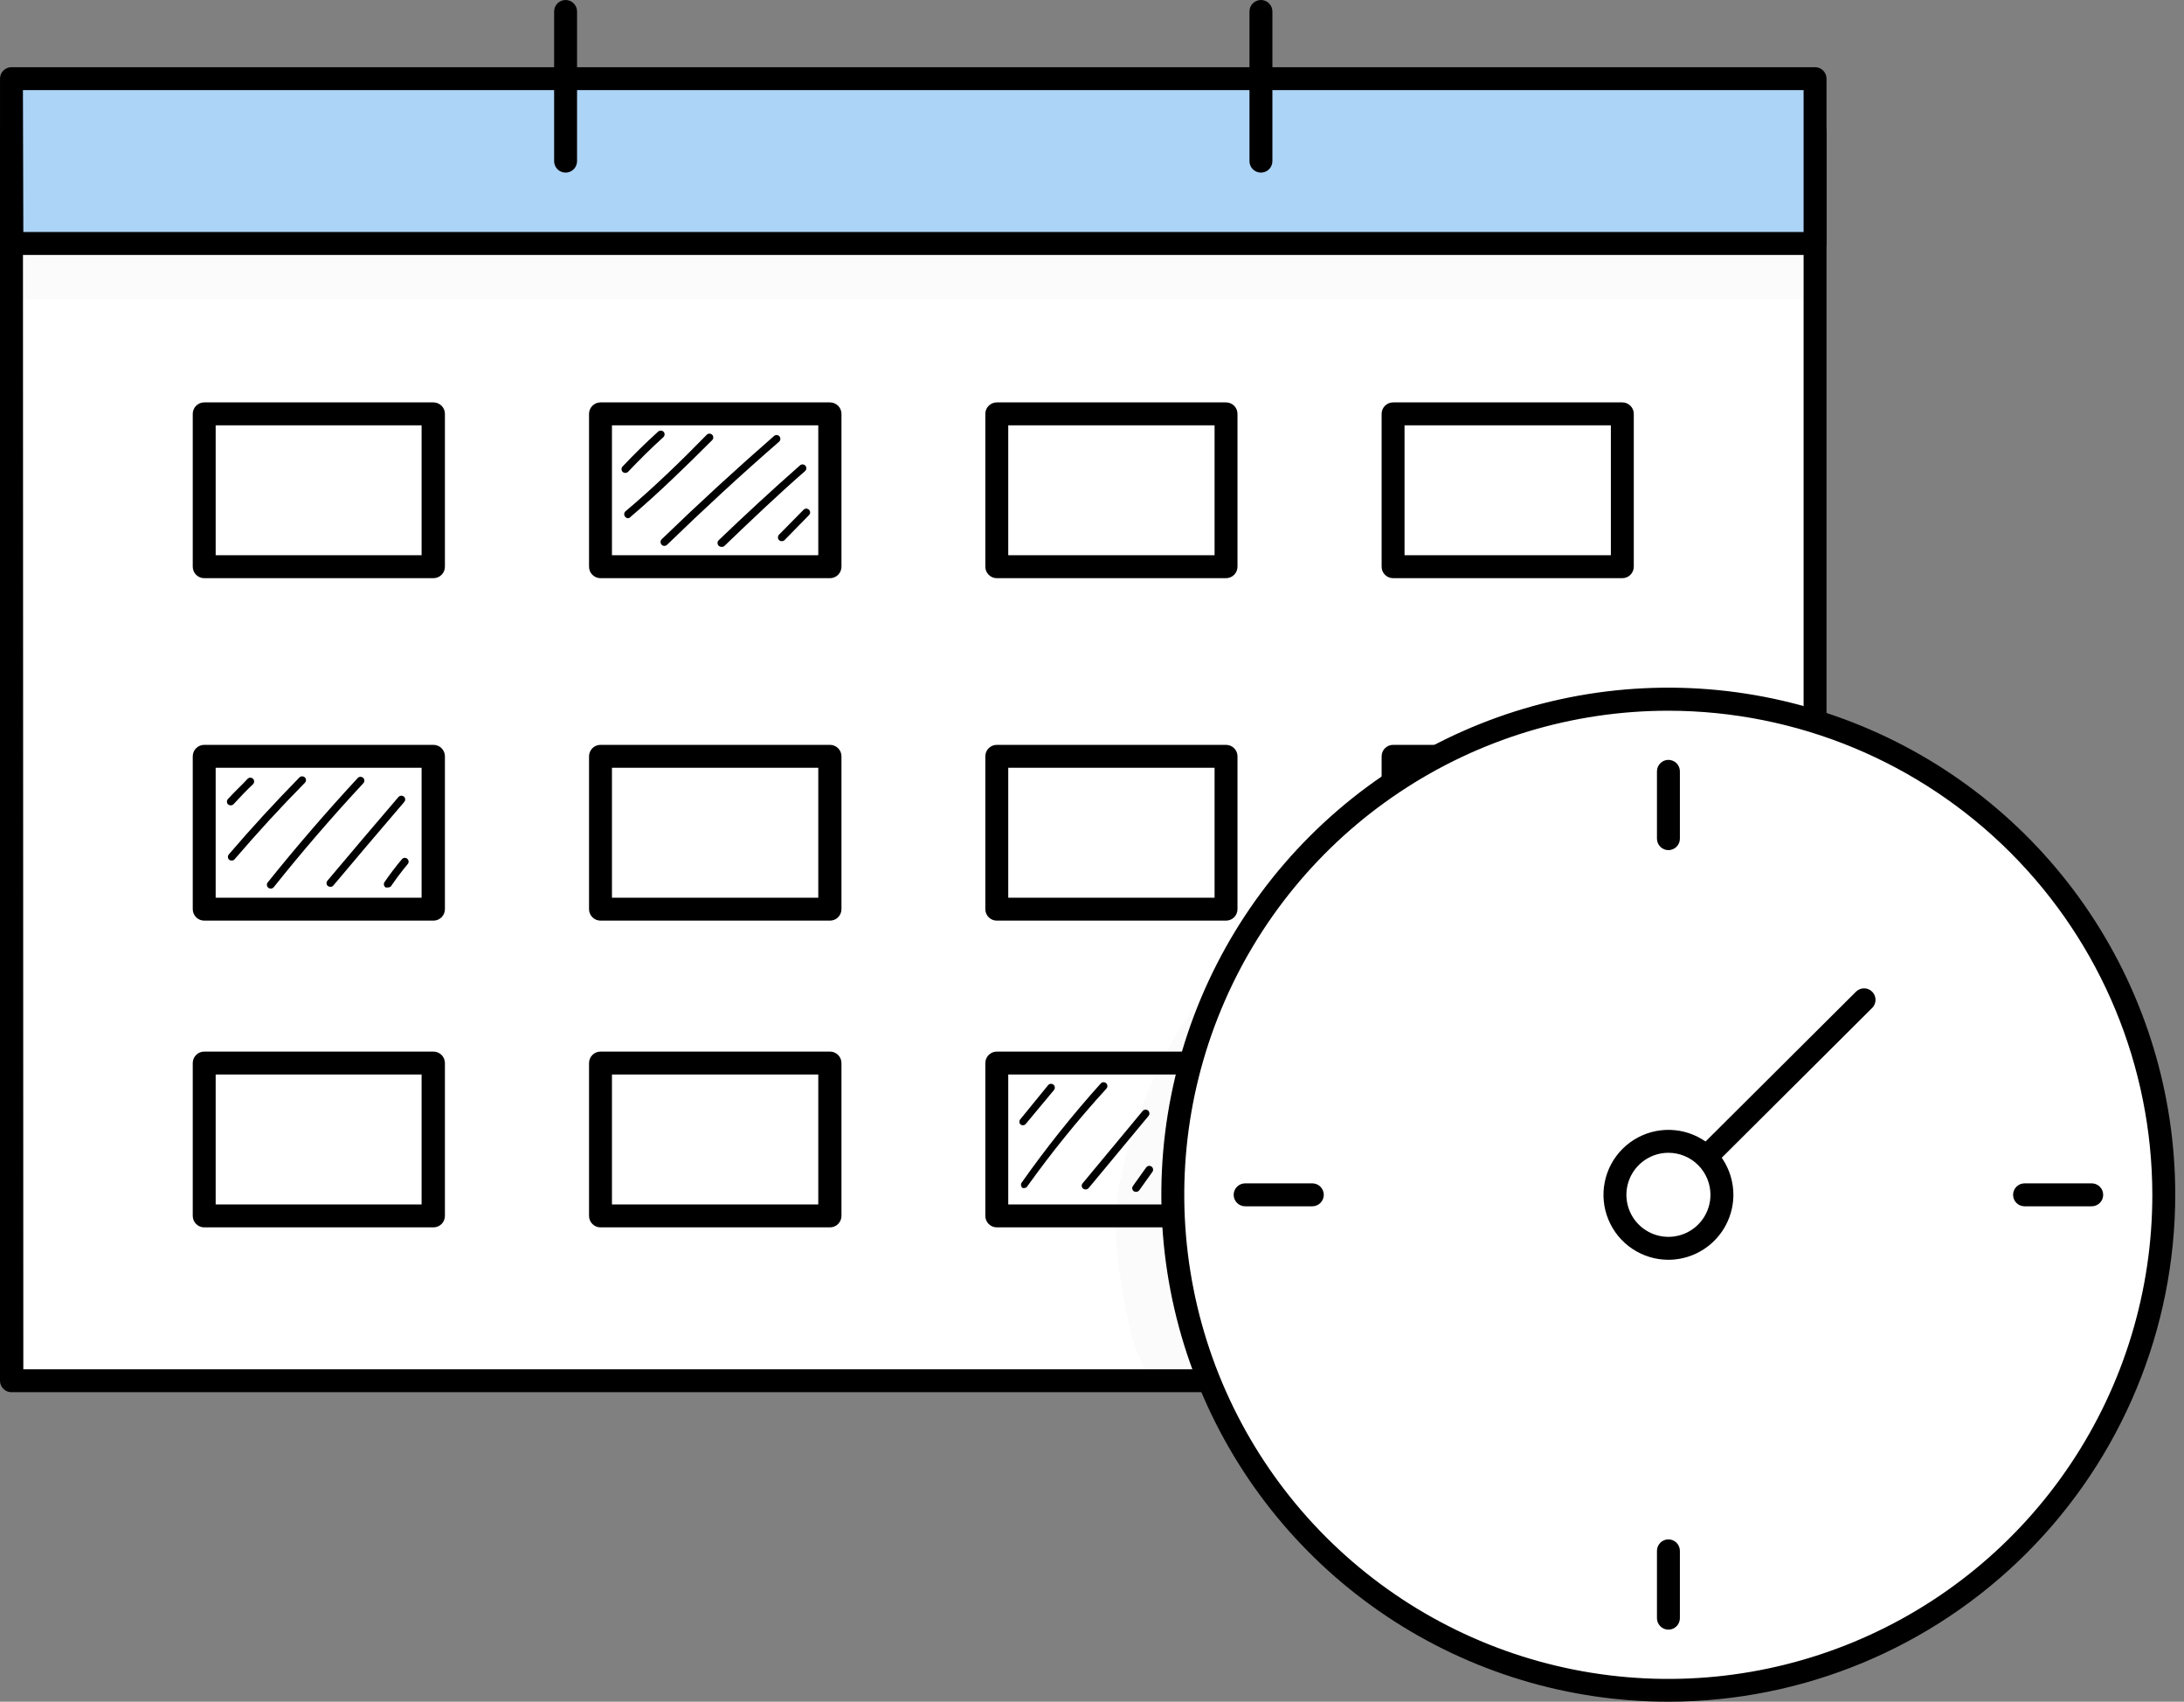 <?xml version="1.0" encoding="UTF-8"?> <svg xmlns="http://www.w3.org/2000/svg" width="172" height="134" viewBox="0 0 172 134" fill="none"><rect x="0" y="0" width="172" height="134" fill="#808080" stroke="none"/> <path d="M0.903 108.725L142.944 108.725V10.386L0.903 10.386V108.725Z" fill="white"></path> <path d="M142.944 109.628H0.903C0.664 109.628 0.434 109.533 0.265 109.364C0.096 109.194 0 108.965 0 108.725L0 10.376C0 10.136 0.096 9.907 0.265 9.737C0.434 9.568 0.664 9.473 0.903 9.473H142.944C143.184 9.473 143.413 9.568 143.582 9.737C143.752 9.907 143.847 10.136 143.847 10.376V108.715C143.848 108.834 143.826 108.953 143.781 109.063C143.736 109.174 143.67 109.275 143.586 109.36C143.502 109.445 143.402 109.512 143.292 109.558C143.182 109.604 143.064 109.628 142.944 109.628V109.628ZM1.837 107.823H142.042V11.33H1.806L1.837 107.823Z" fill="black"></path> <path d="M0.903 19.174L142.944 19.174V6.194L0.903 6.194V19.174Z" fill="#ACD4F7"></path> <path d="M142.944 20.077H0.903C0.785 20.077 0.667 20.053 0.558 20.008C0.448 19.963 0.349 19.896 0.265 19.812C0.181 19.728 0.115 19.629 0.069 19.519C0.024 19.41 0.001 19.293 0.001 19.174V6.225C-0.004 6.104 0.017 5.983 0.06 5.87C0.104 5.757 0.169 5.654 0.254 5.567C0.338 5.48 0.439 5.41 0.55 5.363C0.662 5.316 0.782 5.291 0.903 5.292H142.944C143.063 5.292 143.18 5.315 143.29 5.36C143.399 5.406 143.499 5.472 143.583 5.556C143.666 5.64 143.733 5.739 143.778 5.849C143.824 5.958 143.847 6.076 143.847 6.194V19.174C143.847 19.413 143.752 19.643 143.583 19.812C143.413 19.982 143.184 20.077 142.944 20.077ZM1.837 18.271H142.042V7.097H1.806L1.837 18.271Z" fill="black"></path> <path d="M34.136 32.59H16.083V44.625H34.136V32.59Z" fill="white"></path> <path d="M34.136 45.528H16.083C15.843 45.528 15.614 45.433 15.445 45.263C15.275 45.094 15.18 44.864 15.18 44.625V32.589C15.18 32.35 15.275 32.12 15.445 31.951C15.614 31.782 15.843 31.687 16.083 31.687H34.136C34.376 31.687 34.605 31.782 34.775 31.951C34.944 32.12 35.039 32.35 35.039 32.589V44.615C35.04 44.734 35.018 44.853 34.973 44.963C34.928 45.074 34.862 45.175 34.778 45.26C34.694 45.345 34.594 45.412 34.484 45.458C34.374 45.504 34.256 45.528 34.136 45.528V45.528ZM16.985 43.722H33.203V33.492H16.985V43.722Z" fill="black"></path> <path d="M65.346 32.59H47.292V44.625H65.346V32.59Z" fill="white"></path> <path d="M65.366 45.528H47.292C47.052 45.528 46.823 45.433 46.654 45.263C46.484 45.094 46.389 44.864 46.389 44.625V32.589C46.389 32.35 46.484 32.12 46.654 31.951C46.823 31.782 47.052 31.687 47.292 31.687H65.366C65.605 31.687 65.835 31.782 66.004 31.951C66.174 32.12 66.269 32.35 66.269 32.589V44.615C66.27 44.734 66.248 44.853 66.203 44.963C66.158 45.074 66.092 45.175 66.008 45.26C65.924 45.345 65.824 45.412 65.714 45.458C65.604 45.504 65.485 45.528 65.366 45.528V45.528ZM48.194 43.722H64.443V33.492H48.194V43.722Z" fill="black"></path> <path d="M96.555 32.59H78.502V44.625H96.555V32.59Z" fill="white"></path> <path d="M96.555 45.528H78.502C78.262 45.528 78.033 45.433 77.864 45.263C77.694 45.094 77.599 44.864 77.599 44.625V32.589C77.599 32.35 77.694 32.12 77.864 31.951C78.033 31.782 78.262 31.687 78.502 31.687H96.555C96.795 31.687 97.024 31.782 97.194 31.951C97.363 32.12 97.458 32.35 97.458 32.589V44.615C97.459 44.734 97.437 44.853 97.392 44.963C97.347 45.074 97.281 45.175 97.197 45.26C97.113 45.345 97.013 45.412 96.903 45.458C96.793 45.504 96.675 45.528 96.555 45.528V45.528ZM79.404 43.722H95.653V33.492H79.404V43.722Z" fill="black"></path> <path d="M127.765 32.59H109.712V44.625H127.765V32.59Z" fill="white"></path> <path d="M127.765 45.528H109.712C109.472 45.528 109.243 45.433 109.073 45.263C108.904 45.094 108.809 44.864 108.809 44.625V32.589C108.809 32.35 108.904 32.12 109.073 31.951C109.243 31.782 109.472 31.687 109.712 31.687H127.765C128.005 31.687 128.234 31.782 128.403 31.951C128.573 32.12 128.668 32.35 128.668 32.589V44.615C128.669 44.734 128.647 44.853 128.602 44.963C128.557 45.074 128.491 45.175 128.407 45.26C128.323 45.345 128.223 45.412 128.113 45.458C128.003 45.504 127.885 45.528 127.765 45.528V45.528ZM110.614 43.722H126.863V33.492H110.614V43.722Z" fill="black"></path> <path d="M34.136 59.555H16.083V71.591H34.136V59.555Z" fill="white"></path> <path d="M34.136 72.494H16.083C15.843 72.494 15.614 72.399 15.445 72.23C15.275 72.06 15.18 71.831 15.18 71.591V59.556C15.18 59.316 15.275 59.087 15.445 58.917C15.614 58.748 15.843 58.653 16.083 58.653H34.136C34.376 58.653 34.605 58.748 34.775 58.917C34.944 59.087 35.039 59.316 35.039 59.556V71.591C35.039 71.831 34.944 72.06 34.775 72.23C34.605 72.399 34.376 72.494 34.136 72.494V72.494ZM16.985 70.689H33.203V60.458H16.985V70.689Z" fill="black"></path> <path d="M65.346 59.555H47.292V71.591H65.346V59.555Z" fill="white"></path> <path d="M65.366 72.494H47.292C47.052 72.494 46.823 72.399 46.654 72.23C46.484 72.06 46.389 71.831 46.389 71.591V59.556C46.389 59.316 46.484 59.087 46.654 58.917C46.823 58.748 47.052 58.653 47.292 58.653H65.366C65.605 58.653 65.835 58.748 66.004 58.917C66.174 59.087 66.269 59.316 66.269 59.556V71.591C66.269 71.831 66.174 72.06 66.004 72.23C65.835 72.399 65.605 72.494 65.366 72.494V72.494ZM48.194 70.689H64.443V60.458H48.194V70.689Z" fill="black"></path> <path d="M96.555 59.555H78.502V71.591H96.555V59.555Z" fill="white"></path> <path d="M96.555 72.494H78.502C78.262 72.494 78.033 72.399 77.864 72.23C77.694 72.06 77.599 71.831 77.599 71.591V59.556C77.599 59.316 77.694 59.087 77.864 58.917C78.033 58.748 78.262 58.653 78.502 58.653H96.555C96.795 58.653 97.024 58.748 97.194 58.917C97.363 59.087 97.458 59.316 97.458 59.556V71.591C97.458 71.831 97.363 72.06 97.194 72.23C97.024 72.399 96.795 72.494 96.555 72.494V72.494ZM79.404 70.689H95.653V60.458H79.404V70.689Z" fill="black"></path> <path d="M127.765 59.555H109.712V71.591H127.765V59.555Z" fill="white"></path> <path d="M127.765 72.494H109.712C109.472 72.494 109.243 72.399 109.073 72.23C108.904 72.06 108.809 71.831 108.809 71.591V59.556C108.809 59.316 108.904 59.087 109.073 58.917C109.243 58.748 109.472 58.653 109.712 58.653H127.765C128.005 58.653 128.234 58.748 128.403 58.917C128.573 59.087 128.668 59.316 128.668 59.556V71.591C128.668 71.831 128.573 72.06 128.403 72.23C128.234 72.399 128.005 72.494 127.765 72.494V72.494ZM110.614 70.689H126.863V60.458H110.614V70.689Z" fill="black"></path> <path d="M34.136 83.71H16.083V95.745H34.136V83.71Z" fill="white"></path> <path d="M34.136 96.648H16.083C15.843 96.648 15.614 96.553 15.445 96.383C15.275 96.214 15.18 95.985 15.18 95.745V83.71C15.18 83.47 15.275 83.241 15.445 83.071C15.614 82.902 15.843 82.807 16.083 82.807H34.136C34.376 82.807 34.605 82.902 34.775 83.071C34.944 83.241 35.039 83.47 35.039 83.71V95.745C35.039 95.985 34.944 96.214 34.775 96.383C34.605 96.553 34.376 96.648 34.136 96.648V96.648ZM16.985 94.843H33.203V84.612H16.985V94.843Z" fill="black"></path> <path d="M65.346 83.71H47.292V95.745H65.346V83.71Z" fill="white"></path> <path d="M65.366 96.648H47.292C47.052 96.648 46.823 96.553 46.654 96.383C46.484 96.214 46.389 95.985 46.389 95.745V83.71C46.389 83.47 46.484 83.241 46.654 83.071C46.823 82.902 47.052 82.807 47.292 82.807H65.366C65.605 82.807 65.835 82.902 66.004 83.071C66.174 83.241 66.269 83.47 66.269 83.71V95.745C66.269 95.985 66.174 96.214 66.004 96.383C65.835 96.553 65.605 96.648 65.366 96.648V96.648ZM48.194 94.843H64.443V84.612H48.194V94.843Z" fill="black"></path> <path d="M96.555 83.71H78.502V95.745H96.555V83.71Z" fill="white"></path> <path d="M96.555 96.648H78.502C78.262 96.648 78.033 96.553 77.864 96.383C77.694 96.214 77.599 95.985 77.599 95.745V83.71C77.599 83.47 77.694 83.241 77.864 83.071C78.033 82.902 78.262 82.807 78.502 82.807H96.555C96.795 82.807 97.024 82.902 97.194 83.071C97.363 83.241 97.458 83.47 97.458 83.71V95.745C97.458 95.985 97.363 96.214 97.194 96.383C97.024 96.553 96.795 96.648 96.555 96.648V96.648ZM79.404 94.843H95.653V84.612H79.404V94.843Z" fill="black"></path> <path d="M127.765 83.71H109.712V95.745H127.765V83.71Z" fill="white"></path> <path d="M127.765 96.648H109.712C109.472 96.648 109.243 96.553 109.073 96.383C108.904 96.214 108.809 95.985 108.809 95.745V83.71C108.809 83.47 108.904 83.241 109.073 83.071C109.243 82.902 109.472 82.807 109.712 82.807H127.765C128.005 82.807 128.234 82.902 128.403 83.071C128.573 83.241 128.668 83.47 128.668 83.71V95.745C128.668 95.985 128.573 96.214 128.403 96.383C128.234 96.553 128.005 96.648 127.765 96.648V96.648ZM110.614 94.843H126.863V84.612H110.614V94.843Z" fill="black"></path> <path d="M99.305 13.592C99.065 13.592 98.836 13.497 98.666 13.328C98.497 13.158 98.402 12.929 98.402 12.689V0.903C98.402 0.663 98.497 0.434 98.666 0.264C98.836 0.095 99.065 0 99.305 0C99.544 0 99.774 0.095 99.943 0.264C100.112 0.434 100.207 0.663 100.207 0.903V12.689C100.207 12.929 100.112 13.158 99.943 13.328C99.774 13.497 99.544 13.592 99.305 13.592V13.592Z" fill="black"></path> <path d="M44.543 13.592C44.303 13.592 44.074 13.497 43.904 13.328C43.735 13.158 43.64 12.929 43.64 12.689V0.903C43.64 0.663 43.735 0.434 43.904 0.264C44.074 0.095 44.303 0 44.543 0C44.782 0 45.012 0.095 45.181 0.264C45.35 0.434 45.446 0.663 45.446 0.903V12.689C45.446 12.929 45.35 13.158 45.181 13.328C45.012 13.497 44.782 13.592 44.543 13.592V13.592Z" fill="black"></path> <path d="M49.243 37.238C49.205 37.238 49.167 37.231 49.131 37.217C49.095 37.203 49.063 37.182 49.036 37.155C48.979 37.098 48.947 37.022 48.947 36.942C48.947 36.862 48.979 36.786 49.036 36.729C49.928 35.785 50.862 34.862 51.827 33.99C51.885 33.938 51.961 33.91 52.039 33.91C52.118 33.91 52.193 33.938 52.252 33.99C52.308 34.047 52.34 34.123 52.34 34.203C52.34 34.283 52.308 34.359 52.252 34.416C51.297 35.277 50.374 36.19 49.502 37.113C49.471 37.152 49.432 37.184 49.387 37.205C49.342 37.227 49.293 37.238 49.243 37.238V37.238Z" fill="black"></path> <path d="M61.559 42.612C61.52 42.614 61.482 42.607 61.447 42.592C61.411 42.578 61.378 42.557 61.351 42.529C61.297 42.472 61.267 42.396 61.267 42.317C61.267 42.238 61.297 42.162 61.351 42.104L63.292 40.133C63.348 40.078 63.424 40.049 63.503 40.05C63.581 40.05 63.656 40.082 63.712 40.138C63.767 40.193 63.799 40.268 63.8 40.347C63.801 40.425 63.771 40.501 63.717 40.558L61.777 42.54C61.747 42.566 61.713 42.586 61.675 42.598C61.638 42.611 61.598 42.616 61.559 42.612V42.612Z" fill="black"></path> <path d="M18.158 63.415C18.086 63.413 18.017 63.388 17.961 63.343C17.904 63.285 17.872 63.206 17.872 63.125C17.872 63.043 17.904 62.965 17.961 62.907C18.449 62.367 18.999 61.87 19.507 61.32C19.565 61.264 19.642 61.235 19.722 61.237C19.802 61.239 19.877 61.272 19.932 61.33C19.987 61.388 20.017 61.465 20.015 61.545C20.013 61.625 19.98 61.7 19.922 61.755C19.393 62.253 18.884 62.793 18.407 63.312C18.377 63.348 18.339 63.376 18.296 63.394C18.252 63.412 18.205 63.42 18.158 63.415V63.415Z" fill="black"></path> <path d="M18.23 67.763C18.158 67.764 18.088 67.738 18.033 67.69C17.979 67.632 17.949 67.556 17.949 67.478C17.949 67.398 17.979 67.323 18.033 67.265C19.807 65.19 21.675 63.166 23.584 61.216C23.642 61.162 23.718 61.132 23.797 61.132C23.876 61.132 23.952 61.162 24.009 61.216C24.066 61.272 24.098 61.349 24.098 61.428C24.098 61.508 24.066 61.585 24.009 61.641C22.1 63.571 20.243 65.605 18.479 67.659C18.449 67.695 18.411 67.724 18.368 67.742C18.324 67.76 18.277 67.767 18.23 67.763V67.763Z" fill="black"></path> <path d="M21.323 69.972C21.255 69.972 21.19 69.951 21.136 69.91C21.104 69.886 21.078 69.855 21.058 69.821C21.038 69.786 21.026 69.748 21.021 69.708C21.016 69.669 21.019 69.629 21.03 69.59C21.041 69.552 21.059 69.516 21.084 69.485C23.346 66.663 25.732 63.903 28.171 61.267C28.197 61.238 28.229 61.214 28.265 61.197C28.301 61.18 28.34 61.171 28.379 61.169C28.419 61.167 28.458 61.173 28.495 61.186C28.532 61.199 28.567 61.22 28.596 61.246C28.625 61.273 28.649 61.305 28.666 61.341C28.683 61.377 28.692 61.415 28.694 61.455C28.696 61.494 28.691 61.534 28.677 61.571C28.664 61.608 28.643 61.643 28.617 61.672C26.178 64.297 23.802 67.046 21.561 69.858C21.532 69.893 21.495 69.921 21.454 69.941C21.413 69.961 21.368 69.971 21.323 69.972V69.972Z" fill="black"></path> <path d="M25.991 69.827C25.922 69.828 25.855 69.802 25.804 69.754C25.748 69.698 25.716 69.621 25.716 69.542C25.716 69.462 25.748 69.385 25.804 69.329C27.651 67.129 29.54 64.909 31.397 62.74C31.454 62.687 31.53 62.657 31.61 62.657C31.689 62.657 31.765 62.687 31.822 62.74C31.879 62.797 31.91 62.873 31.91 62.953C31.91 63.033 31.879 63.109 31.822 63.166C29.965 65.334 28.087 67.544 26.23 69.754C26.199 69.785 26.161 69.807 26.119 69.82C26.078 69.833 26.034 69.835 25.991 69.827V69.827Z" fill="black"></path> <path d="M30.536 69.879C30.481 69.894 30.424 69.894 30.37 69.879C30.336 69.857 30.306 69.829 30.284 69.795C30.261 69.762 30.245 69.724 30.238 69.684C30.23 69.644 30.23 69.604 30.239 69.564C30.247 69.524 30.264 69.487 30.287 69.454C30.703 68.844 31.149 68.255 31.625 67.69C31.648 67.654 31.679 67.623 31.715 67.6C31.75 67.576 31.791 67.561 31.833 67.554C31.876 67.547 31.919 67.55 31.96 67.562C32.002 67.573 32.04 67.594 32.073 67.621C32.105 67.649 32.132 67.683 32.151 67.722C32.169 67.76 32.179 67.803 32.18 67.846C32.181 67.888 32.172 67.931 32.156 67.97C32.139 68.01 32.113 68.045 32.082 68.074C31.625 68.624 31.189 69.205 30.785 69.796C30.751 69.827 30.712 69.85 30.669 69.864C30.626 69.879 30.581 69.884 30.536 69.879Z" fill="black"></path> <path d="M49.471 40.807C49.428 40.807 49.385 40.799 49.346 40.781C49.306 40.763 49.271 40.736 49.243 40.703C49.189 40.645 49.159 40.569 49.159 40.49C49.159 40.411 49.189 40.335 49.243 40.277C51.484 38.389 53.632 36.314 55.655 34.239C55.71 34.181 55.786 34.148 55.866 34.146C55.946 34.144 56.023 34.173 56.081 34.228C56.138 34.283 56.172 34.359 56.174 34.439C56.176 34.519 56.146 34.596 56.091 34.654C54.016 36.729 51.889 38.804 49.669 40.693C49.645 40.724 49.615 40.75 49.582 40.77C49.548 40.789 49.51 40.802 49.471 40.807V40.807Z" fill="black"></path> <path d="M52.324 42.986C52.283 42.987 52.242 42.979 52.205 42.963C52.167 42.947 52.133 42.923 52.106 42.892C52.052 42.835 52.022 42.759 52.022 42.68C52.022 42.601 52.052 42.525 52.106 42.467C54.97 39.697 57.948 36.958 60.946 34.343C61.003 34.287 61.079 34.255 61.159 34.255C61.239 34.255 61.315 34.287 61.372 34.343C61.426 34.401 61.456 34.477 61.456 34.556C61.456 34.635 61.426 34.711 61.372 34.768C58.373 37.373 55.416 40.101 52.563 42.872C52.533 42.906 52.496 42.934 52.455 42.953C52.414 42.973 52.37 42.984 52.324 42.986V42.986Z" fill="black"></path> <path d="M56.806 43.059C56.746 43.059 56.688 43.041 56.638 43.007C56.588 42.973 56.55 42.925 56.527 42.87C56.505 42.814 56.5 42.752 56.513 42.694C56.525 42.635 56.555 42.581 56.599 42.54C58.674 40.548 60.832 38.556 63.001 36.647C63.03 36.62 63.064 36.6 63.102 36.586C63.139 36.573 63.178 36.567 63.218 36.569C63.257 36.571 63.296 36.581 63.332 36.597C63.367 36.614 63.4 36.638 63.426 36.667C63.453 36.697 63.473 36.731 63.486 36.768C63.5 36.805 63.506 36.845 63.504 36.884C63.502 36.924 63.492 36.963 63.475 36.998C63.458 37.034 63.435 37.066 63.405 37.093C61.216 39.002 59.141 40.984 57.066 42.976C57.033 43.011 56.992 43.036 56.947 43.051C56.902 43.065 56.853 43.068 56.806 43.059V43.059Z" fill="black"></path> <path d="M80.556 88.607C80.489 88.609 80.422 88.587 80.369 88.545C80.313 88.488 80.281 88.412 80.281 88.332C80.281 88.252 80.313 88.176 80.369 88.119L82.517 85.484C82.54 85.448 82.57 85.417 82.605 85.394C82.64 85.37 82.68 85.355 82.722 85.347C82.763 85.34 82.806 85.342 82.847 85.353C82.888 85.364 82.927 85.383 82.96 85.409C82.993 85.436 83.02 85.469 83.039 85.507C83.059 85.544 83.07 85.586 83.072 85.628C83.075 85.67 83.068 85.713 83.053 85.752C83.037 85.792 83.014 85.828 82.984 85.858L80.784 88.503C80.757 88.537 80.722 88.564 80.683 88.582C80.643 88.6 80.6 88.609 80.556 88.607V88.607Z" fill="black"></path> <path d="M80.712 93.546C80.654 93.561 80.593 93.561 80.535 93.546C80.471 93.498 80.427 93.427 80.413 93.348C80.4 93.268 80.418 93.187 80.463 93.12C82.383 90.399 84.462 87.794 86.688 85.318C86.742 85.259 86.817 85.223 86.897 85.219C86.976 85.216 87.054 85.243 87.114 85.297C87.173 85.351 87.208 85.426 87.212 85.505C87.216 85.585 87.188 85.663 87.134 85.722C84.918 88.151 82.846 90.708 80.93 93.38C80.911 93.424 80.88 93.462 80.842 93.491C80.804 93.52 80.759 93.539 80.712 93.546V93.546Z" fill="black"></path> <path d="M85.495 93.66C85.437 93.663 85.38 93.649 85.33 93.619C85.281 93.589 85.241 93.545 85.216 93.493C85.192 93.441 85.183 93.382 85.192 93.325C85.201 93.268 85.227 93.215 85.266 93.172L89.987 87.487C90.013 87.456 90.043 87.43 90.079 87.412C90.114 87.393 90.152 87.382 90.191 87.378C90.231 87.374 90.271 87.378 90.309 87.389C90.347 87.401 90.382 87.42 90.413 87.445C90.443 87.47 90.469 87.501 90.487 87.536C90.506 87.571 90.518 87.61 90.522 87.649C90.525 87.689 90.522 87.728 90.51 87.766C90.498 87.804 90.479 87.84 90.454 87.87L85.733 93.556C85.704 93.59 85.667 93.617 85.626 93.635C85.585 93.653 85.54 93.662 85.495 93.66Z" fill="black"></path> <path d="M89.448 93.847C89.38 93.848 89.314 93.826 89.261 93.784C89.207 93.733 89.173 93.663 89.167 93.588C89.161 93.513 89.184 93.439 89.23 93.38L90.268 91.927C90.291 91.895 90.321 91.868 90.355 91.847C90.39 91.826 90.428 91.812 90.467 91.807C90.507 91.801 90.547 91.803 90.586 91.813C90.625 91.823 90.661 91.841 90.693 91.865C90.755 91.912 90.797 91.982 90.808 92.06C90.82 92.137 90.801 92.216 90.755 92.28L89.718 93.733C89.686 93.773 89.645 93.805 89.598 93.825C89.55 93.845 89.499 93.852 89.448 93.847V93.847Z" fill="black"></path> <g opacity="0.13"> <path opacity="0.13" d="M142.944 19.34H0.903V23.553H142.944V19.34Z" fill="black"></path> </g> <path d="M131.396 133.097C152.942 133.097 170.408 115.631 170.408 94.085C170.408 72.54 152.942 55.074 131.396 55.074C109.851 55.074 92.384 72.54 92.384 94.085C92.384 115.631 109.851 133.097 131.396 133.097Z" fill="white"></path> <path d="M131.396 134C123.499 134.002 115.779 131.662 109.211 127.276C102.644 122.889 97.525 116.654 94.502 109.358C91.479 102.062 90.687 94.034 92.228 86.288C93.768 78.543 97.57 71.428 103.155 65.844C108.739 60.259 115.854 56.456 123.6 54.916C131.345 53.376 139.374 54.168 146.669 57.191C153.965 60.214 160.201 65.333 164.587 71.9C168.973 78.467 171.313 86.188 171.311 94.085C171.3 104.668 167.091 114.814 159.608 122.297C152.125 129.78 141.979 133.989 131.396 134V134ZM131.396 55.965C123.857 55.963 116.485 58.197 110.215 62.385C103.945 66.572 99.058 72.525 96.171 79.49C93.284 86.455 92.528 94.12 93.998 101.516C95.467 108.911 99.097 115.704 104.428 121.036C109.758 126.368 116.551 130 123.945 131.472C131.34 132.943 139.005 132.189 145.971 129.304C152.937 126.419 158.892 121.533 163.081 115.264C167.27 108.995 169.506 101.625 169.506 94.085C169.497 83.98 165.48 74.29 158.335 67.143C151.19 59.996 141.502 55.976 131.396 55.965V55.965Z" fill="black"></path> <path d="M131.396 66.943C131.157 66.943 130.927 66.848 130.758 66.678C130.589 66.509 130.493 66.279 130.493 66.04V60.738C130.493 60.499 130.589 60.269 130.758 60.1C130.927 59.931 131.157 59.835 131.396 59.835C131.635 59.835 131.865 59.931 132.034 60.1C132.204 60.269 132.299 60.499 132.299 60.738V66.04C132.299 66.279 132.204 66.509 132.034 66.678C131.865 66.848 131.635 66.943 131.396 66.943V66.943Z" fill="black"></path> <path d="M131.396 128.325C131.157 128.325 130.927 128.229 130.758 128.06C130.589 127.891 130.493 127.661 130.493 127.422V122.12C130.493 121.881 130.589 121.651 130.758 121.482C130.927 121.312 131.157 121.217 131.396 121.217C131.635 121.217 131.865 121.312 132.034 121.482C132.204 121.651 132.299 121.881 132.299 122.12V127.422C132.299 127.661 132.204 127.891 132.034 128.06C131.865 128.229 131.635 128.325 131.396 128.325V128.325Z" fill="black"></path> <path d="M164.733 94.988H159.441C159.202 94.988 158.972 94.893 158.803 94.724C158.634 94.554 158.539 94.325 158.539 94.085C158.539 93.846 158.634 93.616 158.803 93.447C158.972 93.278 159.202 93.183 159.441 93.183H164.733C164.972 93.183 165.202 93.278 165.371 93.447C165.54 93.616 165.635 93.846 165.635 94.085C165.635 94.325 165.54 94.554 165.371 94.724C165.202 94.893 164.972 94.988 164.733 94.988V94.988Z" fill="black"></path> <path d="M103.351 94.988H98.06C97.941 94.988 97.824 94.965 97.714 94.919C97.605 94.874 97.505 94.807 97.421 94.724C97.338 94.64 97.271 94.54 97.226 94.431C97.18 94.321 97.157 94.204 97.157 94.085C97.157 93.967 97.18 93.849 97.226 93.74C97.271 93.63 97.338 93.531 97.421 93.447C97.505 93.363 97.605 93.297 97.714 93.251C97.824 93.206 97.941 93.183 98.06 93.183H103.351C103.47 93.183 103.587 93.206 103.697 93.251C103.806 93.297 103.906 93.363 103.989 93.447C104.073 93.531 104.14 93.63 104.185 93.74C104.23 93.849 104.254 93.967 104.254 94.085C104.254 94.204 104.23 94.321 104.185 94.431C104.14 94.54 104.073 94.64 103.989 94.724C103.906 94.807 103.806 94.874 103.697 94.919C103.587 94.965 103.47 94.988 103.351 94.988V94.988Z" fill="black"></path> <path d="M132.3 94.086C132.058 94.083 131.827 93.986 131.656 93.816C131.487 93.647 131.392 93.417 131.392 93.178C131.392 92.938 131.487 92.709 131.656 92.54L146.182 78.076C146.353 77.914 146.58 77.824 146.816 77.827C147.051 77.83 147.276 77.925 147.443 78.091C147.609 78.258 147.704 78.483 147.707 78.719C147.71 78.954 147.621 79.182 147.458 79.352L132.932 93.816C132.765 93.986 132.538 94.083 132.3 94.086Z" fill="black"></path> <path d="M131.397 98.298C133.723 98.298 135.609 96.412 135.609 94.085C135.609 91.759 133.723 89.873 131.397 89.873C129.07 89.873 127.184 91.759 127.184 94.085C127.184 96.412 129.07 98.298 131.397 98.298Z" fill="white"></path> <path d="M131.396 99.2C130.385 99.2 129.396 98.9 128.555 98.338C127.713 97.776 127.058 96.977 126.671 96.043C126.283 95.108 126.182 94.079 126.38 93.087C126.577 92.095 127.064 91.183 127.779 90.468C128.495 89.753 129.406 89.266 130.398 89.068C131.391 88.871 132.419 88.972 133.354 89.359C134.289 89.746 135.087 90.402 135.649 91.243C136.212 92.085 136.512 93.073 136.512 94.085C136.509 95.441 135.969 96.74 135.01 97.699C134.052 98.658 132.752 99.198 131.396 99.2V99.2ZM131.396 90.775C130.742 90.775 130.102 90.969 129.558 91.333C129.013 91.697 128.589 92.214 128.339 92.819C128.088 93.423 128.022 94.089 128.15 94.731C128.278 95.373 128.593 95.963 129.056 96.425C129.519 96.888 130.109 97.204 130.751 97.331C131.393 97.459 132.058 97.394 132.663 97.143C133.268 96.892 133.785 96.468 134.148 95.924C134.512 95.38 134.706 94.74 134.706 94.085C134.706 93.65 134.621 93.22 134.454 92.819C134.288 92.417 134.044 92.052 133.737 91.745C133.429 91.437 133.065 91.194 132.663 91.027C132.261 90.861 131.831 90.775 131.396 90.775V90.775Z" fill="black"></path> <g opacity="0.13"> <path opacity="0.13" d="M93.567 87.881C93.629 87.549 93.681 87.217 93.743 86.843C94.359 83.385 95.489 80.038 97.094 76.914C96.928 76.677 96.712 76.478 96.461 76.333C94.232 78.737 92.403 81.483 91.045 84.467C89.941 86.829 89.078 89.298 88.472 91.834C88.348 92.384 88.234 92.934 88.12 93.484C87.704 96.43 87.808 98.858 88.784 103.621C89.021 104.997 89.447 106.334 90.049 107.594C90.142 107.997 90.34 108.367 90.622 108.667C90.905 108.968 91.262 109.189 91.657 109.306C92.094 109.42 92.555 109.399 92.98 109.247C93.404 109.094 93.773 108.817 94.037 108.452C94.302 108.086 94.45 107.65 94.462 107.199C94.475 106.748 94.35 106.303 94.106 105.924L94.168 106.007C94.168 105.945 94.106 105.872 94.065 105.81C93.94 105.353 93.805 104.907 93.67 104.461C92.537 101.408 92.125 98.134 92.467 94.895C92.563 92.522 92.932 90.169 93.567 87.881V87.881Z" fill="black"></path> </g> </svg> 
